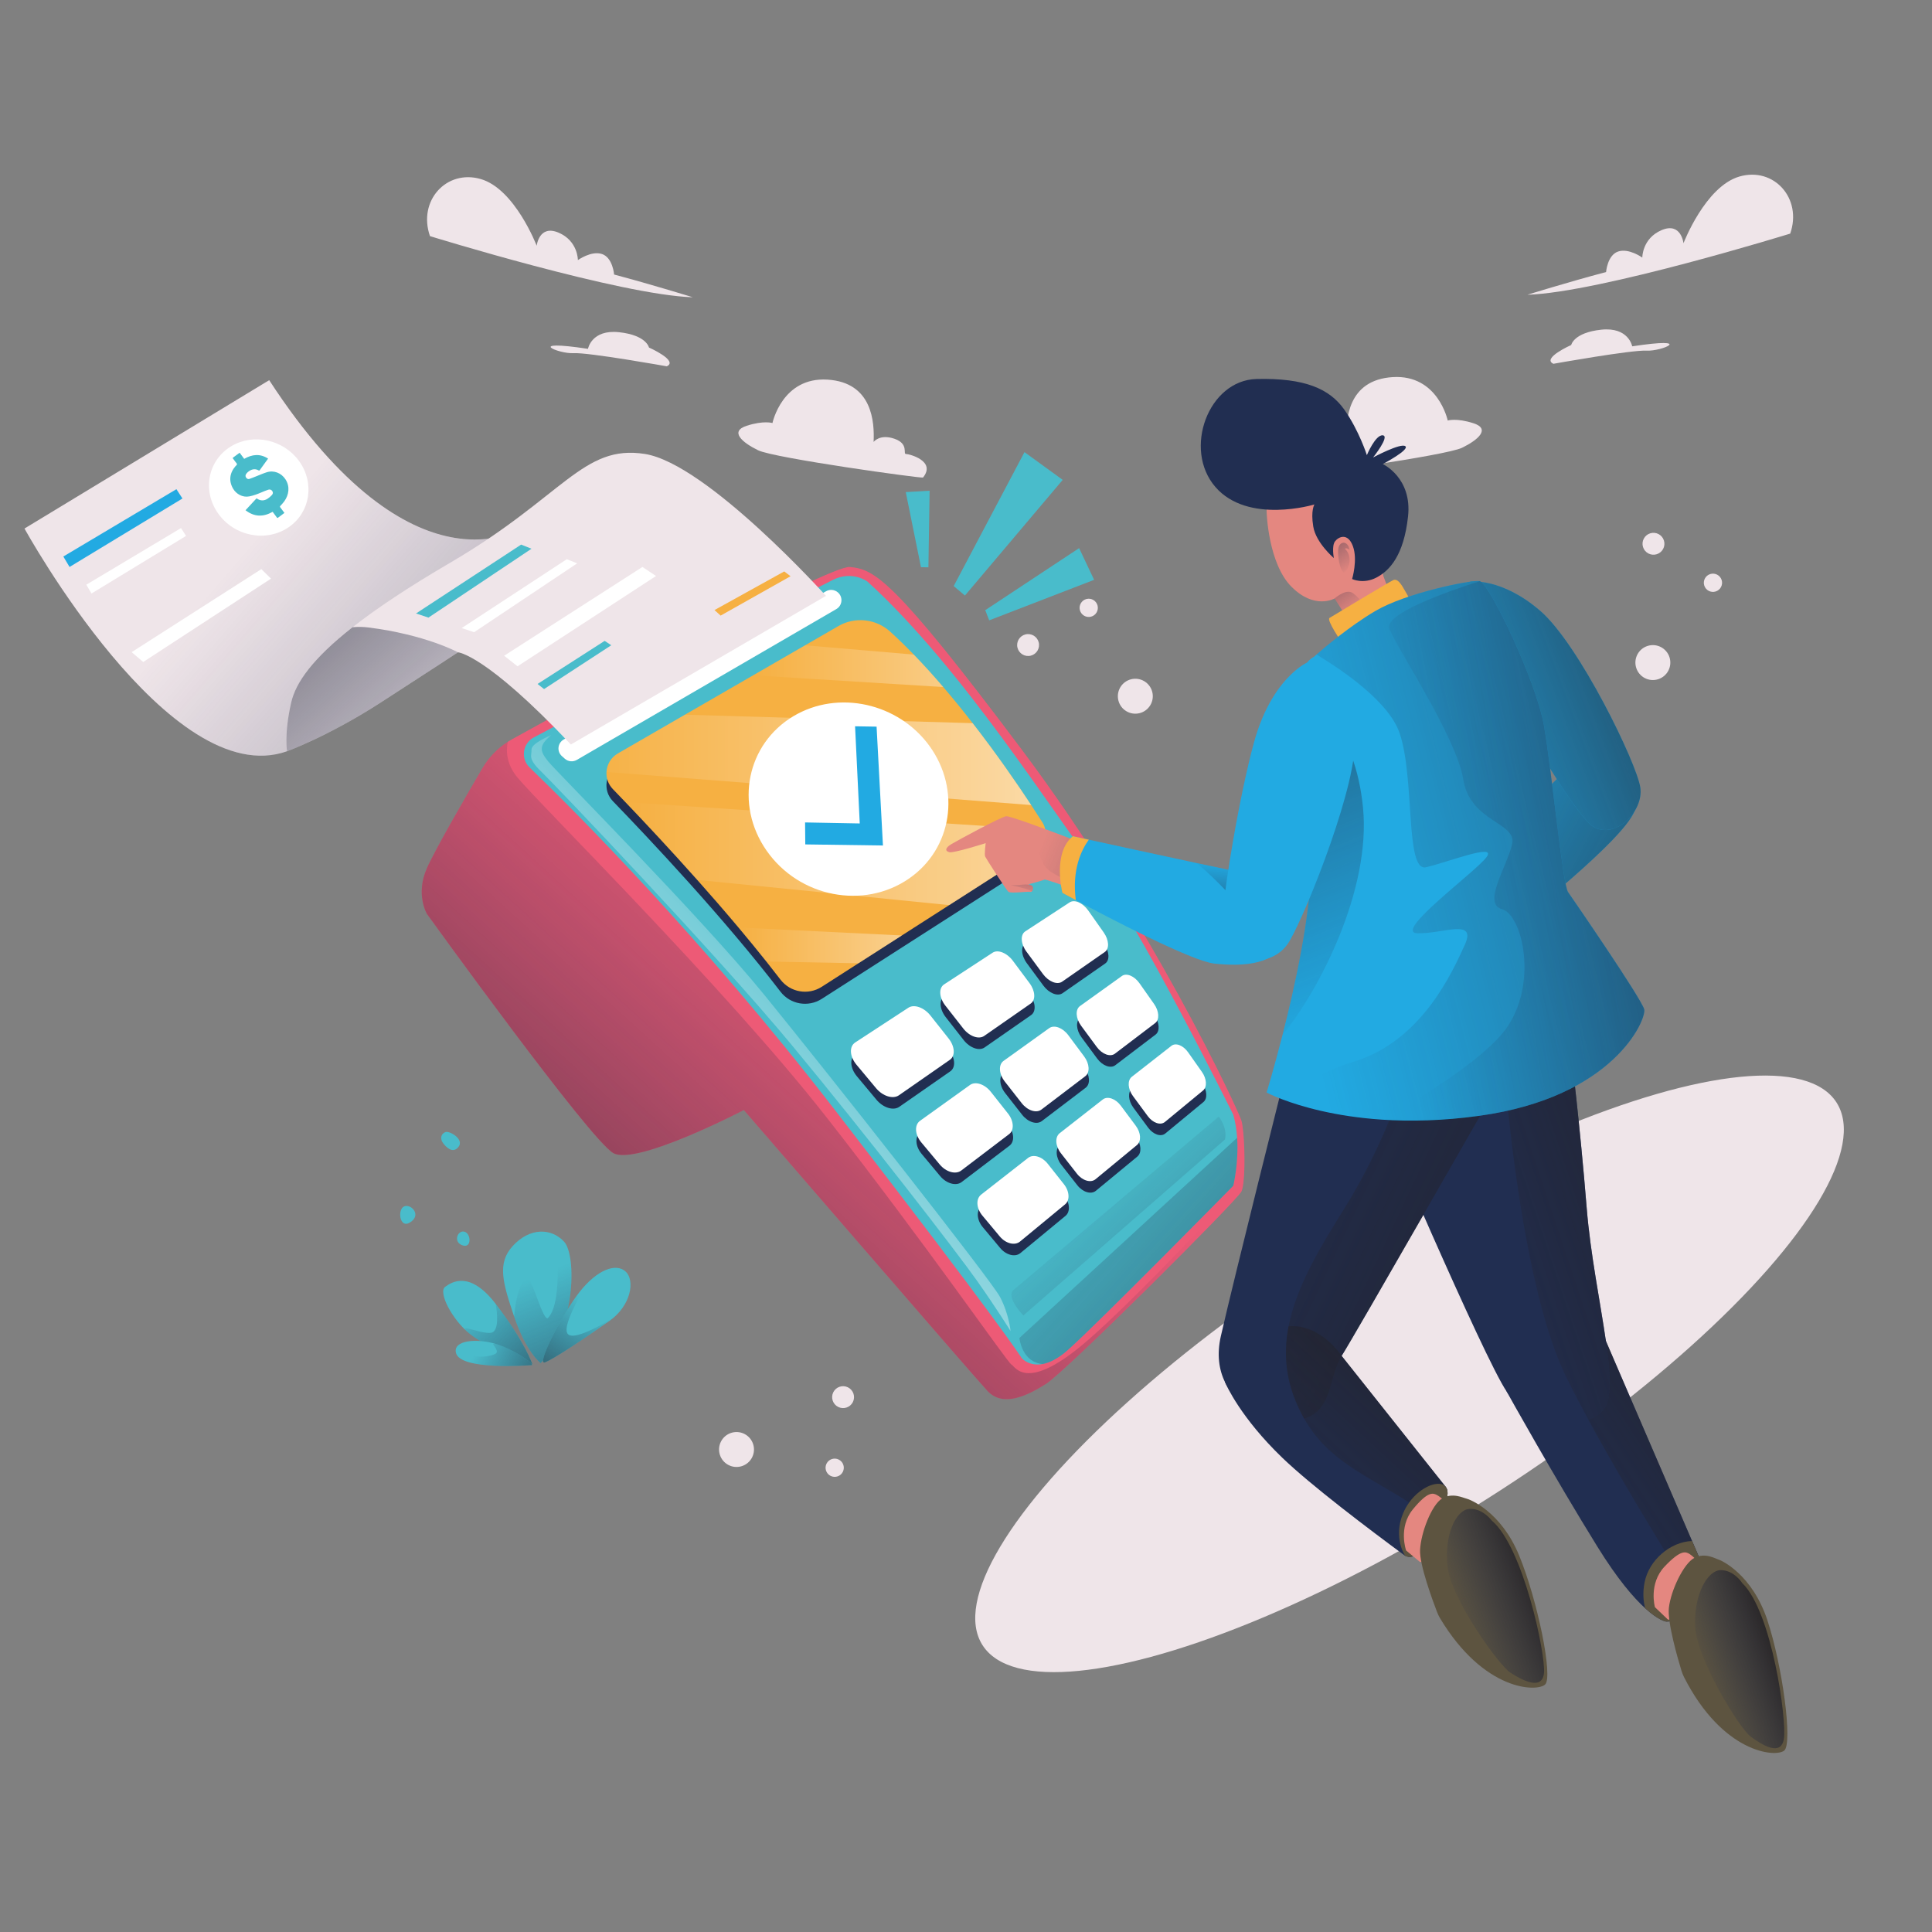 <?xml version="1.0" encoding="iso-8859-1"?>
<!-- Generator: Adobe Illustrator 26.0.1, SVG Export Plug-In . SVG Version: 6.00 Build 0)  -->
<svg version="1.1" xmlns="http://www.w3.org/2000/svg" xmlns:xlink="http://www.w3.org/1999/xlink" x="0px" y="0px"
	 viewBox="0 0 1200 1200" enable-background="new 0 0 1200 1200" xml:space="preserve">
<rect x="0" y="0" width="1200" height="1200" fill="#808080" stroke="none"/>
<g id="Layer_x5F_Shadow">
	
		<ellipse transform="matrix(0.844 -0.536 0.536 0.844 -321.008 602.479)" fill="#EFE5E9" cx="875.712" cy="853.348" rx="314.293" ry="91.377"/>
</g>
<g id="Background_x5F_Simple">
	<g>
		<path fill="#EFE5E9" d="M267.056,146.657c0,0,118.388,36.609,163.249,37.981
			c0,0-24.566-7.648-48.874-14.115c0,0-0.795-10.472-7.476-12.731
			c-6.681-2.259-15.024,3.767-15.024,3.767s0.13-11.912-12.01-17.067
			c-12.139-5.155-13.574,8.155-13.574,8.155s-13.506-35.309-34.772-41.447
			C277.309,105.061,259.423,124.677,267.056,146.657z"/>
		<path fill="#EFE5E9" d="M414.144,227.522c0,0-48.687-8.709-57.978-8.171
			s-30.704-8.695,9.041-2.68c0,0,2.177-12.172,19.29-10.328
			s18.595,9.505,18.595,9.505S421.63,224.097,414.144,227.522z"/>
		<path fill="#EFE5E9" d="M573.307,296.606c-0.54,0.67-92.369-12.048-102.409-16.925
			c-10.04-4.877-17.785-11.761-7.171-15.204
			c10.614-3.442,16.064-1.721,16.064-1.721s6.024-28.686,34.136-26.965
			c28.112,1.721,29.26,26.678,28.686,38.726c0,0,3.729-5.163,12.909-2.008
			c9.18,3.155,5.164,9.466,7.172,9.466S581.626,286.279,573.307,296.606z"/>
		<path fill="#EFE5E9" d="M1111.941,145.093c0,0-118.388,36.609-163.249,37.981
			c0,0,24.566-7.648,48.874-14.115c0,0,0.795-10.472,7.476-12.731
			c6.681-2.259,15.024,3.767,15.024,3.767s-0.13-11.912,12.01-17.067
			c12.139-5.155,13.574,8.155,13.574,8.155s13.506-35.309,34.772-41.447
			C1101.688,103.497,1119.574,123.113,1111.941,145.093z"/>
		<path fill="#EFE5E9" d="M964.853,225.958c0,0,48.687-8.709,57.978-8.171
			s30.704-8.695-9.041-2.68c0,0-2.177-12.172-19.29-10.328
			s-18.595,9.505-18.595,9.505S957.367,222.533,964.853,225.958z"/>
		<path fill="#EFE5E9" d="M805.69,295.042c0.54,0.67,92.369-12.048,102.409-16.925
			c10.04-4.877,17.785-11.761,7.172-15.204s-16.064-1.721-16.064-1.721
			s-6.024-28.686-34.136-26.965s-29.26,26.678-28.686,38.726
			c0,0-3.729-5.163-12.909-2.008c-9.18,3.155-5.164,9.466-7.172,9.466
			S797.371,284.715,805.69,295.042z"/>
		<g>
			
				<ellipse transform="matrix(0.954 -0.3 0.3 0.954 -59.513 336.069)" fill="#EFE5E9" cx="1063.887" cy="361.703" rx="5.667" ry="5.667"/>
			
				<ellipse transform="matrix(0.954 -0.3 0.3 0.954 -76.116 327.156)" fill="#EFE5E9" cx="1026.581" cy="411.277" rx="10.848" ry="10.848"/>
			
				<ellipse transform="matrix(0.954 -0.3 0.3 0.954 -53.95 323.86)" fill="#EFE5E9" cx="1026.941" cy="337.495" rx="6.801" ry="6.8"/>
		</g>
		<g>
			
				<ellipse transform="matrix(0.969 -0.248 0.248 0.969 -72.486 179.321)" fill="#EFE5E9" cx="676.03" cy="377.581" rx="5.667" ry="5.667"/>
			
				<ellipse transform="matrix(0.969 -0.248 0.248 0.969 -85.186 188.203)" fill="#EFE5E9" cx="704.959" cy="432.466" rx="10.849" ry="10.848"/>
			
				<ellipse transform="matrix(0.969 -0.248 0.248 0.969 -79.384 170.709)" fill="#EFE5E9" cx="638.376" cy="400.675" rx="6.801" ry="6.801"/>
		</g>
		<g>
			
				<ellipse transform="matrix(0.448 -0.894 0.894 0.448 -529.342 966.511)" fill="#EFE5E9" cx="518.496" cy="912.184" rx="5.667" ry="5.667"/>
			
				<ellipse transform="matrix(0.448 -0.894 0.894 0.448 -552.849 905.738)" fill="#EFE5E9" cx="457.499" cy="900.844" rx="10.849" ry="10.848"/>
			
				<ellipse transform="matrix(0.448 -0.894 0.894 0.448 -487.255 946.997)" fill="#EFE5E9" cx="523.728" cy="868.323" rx="6.801" ry="6.801"/>
		</g>
	</g>
</g>
<g id="Layer_x5F_Plants">
	<g>
		<g>
			<path fill="#49BCCB" d="M335.776,846.62c0,0-8.963-6.692-16.463-28.953
				c-7.044-20.905-10.655-32.992-0.901-43.696
				c10.787-11.838,24.214-11.19,31.982-2.713
				C358.162,779.736,357.709,824.939,335.776,846.62z"/>
			
				<linearGradient id="SVGID_1_" gradientUnits="userSpaceOnUse" x1="50.62" y1="1177.012" x2="69.195" y2="1317.282" gradientTransform="matrix(-0.869 0.494 0.494 0.869 -203.578 -255.768)">
				<stop  offset="0" style="stop-color:#222E51;stop-opacity:0"/>
				<stop  offset="1" style="stop-color:#231F20"/>
			</linearGradient>
			<path fill="url(#SVGID_1_)" d="M335.776,846.62c0,0-8.963-6.692-16.463-28.953
				c0,0,1.79-22.952,8.51-23.259c2.848-0.13,9.717,27.324,12.62,24.138
				c10.787-11.838,2.183-55.765,9.951-47.288
				C358.162,779.736,357.709,824.939,335.776,846.62z"/>
		</g>
		<g>
			<path fill="#49BCCB" d="M338.478,846.189c-5.764,2.173,10.988-30.563,21.741-44.045
				s22.282-17.828,28.308-12.413c6.026,5.415,3.57,21.179-10.115,30.803
				C364.728,830.157,344.242,844.016,338.478,846.189z"/>
			
				<linearGradient id="SVGID_00000044162735598912496880000004913308273629016470_" gradientUnits="userSpaceOnUse" x1="28.891" y1="1211.048" x2="105.928" y2="1252.302" gradientTransform="matrix(-0.869 0.494 0.494 0.869 -203.578 -255.768)">
				<stop  offset="0" style="stop-color:#222E51;stop-opacity:0"/>
				<stop  offset="1" style="stop-color:#231F20"/>
			</linearGradient>
			<path fill="url(#SVGID_00000044162735598912496880000004913308273629016470_)" d="M338.478,846.189
				c-5.764,2.173,10.988-30.563,21.741-44.045s-13.352,21.223-7.325,26.638
				c6.026,5.415,39.204-17.871,25.519-8.248
				C364.728,830.157,344.242,844.016,338.478,846.189z"/>
		</g>
		<g>
			<path fill="#49BCCB" d="M330.651,847.324c0,0-27.189-9.591-38.57-18.592
				c-11.381-9.001-20.044-26.18-15.628-29.427s15.47-10.12,31.398,10.513
				C326.033,833.372,330.651,847.324,330.651,847.324z"/>
			
				<linearGradient id="SVGID_00000137114159989874124760000016570746572522469814_" gradientUnits="userSpaceOnUse" x1="96.085" y1="1172.281" x2="75.909" y2="1276.682" gradientTransform="matrix(-0.869 0.494 0.494 0.869 -203.578 -255.768)">
				<stop  offset="0" style="stop-color:#222E51;stop-opacity:0"/>
				<stop  offset="1" style="stop-color:#231F20"/>
			</linearGradient>
			<path fill="url(#SVGID_00000137114159989874124760000016570746572522469814_)" d="M330.651,847.324
				c0,0-27.189-9.591-38.57-18.592c-11.381-9.001,9.847,1.769,14.263-1.479
				c4.416-3.248,1.507-17.435,1.507-17.435
				C326.033,833.372,330.651,847.324,330.651,847.324z"/>
		</g>
		<g>
			<path fill="#49BCCB" d="M330.252,847.919c-2.145,0.115-44.138,3.362-47.015-7.528
				c-2.127-8.05,13.128-9.307,25.235-5.508
				C320.579,838.683,332.397,847.805,330.252,847.919z"/>
			
				<linearGradient id="SVGID_00000069366150891859983180000002895681224543554203_" gradientUnits="userSpaceOnUse" x1="106.281" y1="1198.421" x2="65.93" y2="1259.908" gradientTransform="matrix(-0.869 0.494 0.494 0.869 -203.578 -255.768)">
				<stop  offset="0" style="stop-color:#222E51;stop-opacity:0"/>
				<stop  offset="1" style="stop-color:#231F20"/>
			</linearGradient>
			<path fill="url(#SVGID_00000069366150891859983180000002895681224543554203_)" d="M330.252,847.919
				c-2.145,0.115-44.138,3.362-47.015-7.528c-1.041-3.94,11.07,5.863,23.991,0.726
				c4.808-1.911-4.936-8.173,1.245-6.234
				C320.579,838.683,332.397,847.805,330.252,847.919z"/>
		</g>
		<path fill="#49BCCB" d="M251.201,749.248c4.462-1.537,10.967,5.77,3.143,10.219
			C248.043,763.049,246.739,750.784,251.201,749.248z"/>
		<path fill="#49BCCB" d="M275.597,710.53c1.343,1.605,5.543,6.466,9.206,1.799
			c3.663-4.667-5.442-10.076-8.091-9.18S272.855,707.254,275.597,710.53z"/>
		<path fill="#49BCCB" d="M288.331,764.986c4.205,0.944,4.833,10.258-0.773,8.61
			C281.203,771.728,284.126,764.042,288.331,764.986z"/>
	</g>
</g>
<g id="Layer_x5F_Receipt_Machine">
	<path fill="#ED5A76" d="M772.292,734.78c-0.296,2.414-0.703,4.288-1.229,5.332
		c-2.895,5.784-108.775,111.456-121.334,119.417
		c-12.559,7.961-27.036,14.477-36.449,4.347
		c-9.405-10.138-151.266-174.43-151.266-174.43s-66.588,34.738-81.057,26.777
		c-14.477-7.961-115.803-148.578-115.803-148.578s-7.242-12.167,0-28.421
		c5.184-11.648,24.141-44.439,34.456-62.063
		c3.895-6.665,9.316-12.293,15.788-16.425c0.874-0.563,1.762-1.089,2.666-1.592
		c43.824-24.23,196.808-108.212,209.812-106.976
		c15.203,1.451,26.814,6.85,106.776,113.441
		c79.961,106.583,134.242,223.26,136.411,230.421
		C772.84,701.901,773.647,723.857,772.292,734.78z"/>
	<path fill="#49BCCB" d="M765.998,736.49c0,0-83.96,85.404-102.777,102.051
		c-6.183,5.472-11.389,7.887-15.588,8.679c-8.583,1.607-12.981-3.614-12.981-3.614
		s-14.129-22.438-117.195-155.613C435.733,582.403,357.748,504.441,328.949,476.678
		c-5.702-5.495-4.369-14.951,2.629-18.654
		c44.165-23.386,175.889-93.084,185.878-97.927
		c12.011-5.828,21.275,1.074,21.275,1.074
		c59.353,53.873,116.529,145.883,141.862,178.051
		c25.333,32.176,85.404,153.118,85.404,153.118
		c1.355,4.695,2.088,9.597,2.407,14.351
		C769.441,722.383,765.998,736.49,765.998,736.49z"/>
	<path fill="#212E51" d="M380.67,497.627c22.224,22.963,69.04,72.589,104.079,118.299
		c6.085,7.938,17.229,9.895,25.649,4.497l133.503-85.579
		c5.532-3.546,7.161-10.897,3.633-16.441
		c-14.746-23.176-53.461-81.101-94.553-118.527
		c-8.851-8.061-21.881-9.511-32.248-3.523l-136.958,79.111
		C375.776,480.084,374.245,490.989,380.67,497.627z"/>
	<g>
		<g>
			<path fill="#212E51" d="M590.238,665.422l-31.667,22.041
				c-3.667,2.552-10.016,0.608-14.183-4.386l-12.173-14.588
				c-4.269-5.116-4.629-11.327-0.801-13.828l33.038-21.583
				c3.599-2.351,9.735-0.16,13.703,4.854l11.317,14.302
				C593.349,657.132,593.69,663.019,590.238,665.422z"/>
			<path fill="#212E51" d="M640.461,630.466l-28.928,20.135
				c-3.345,2.329-9.151,0.293-12.969-4.585l-11.148-14.242
				c-3.908-4.992-4.252-10.918-0.766-13.195l30.127-19.682
				c3.287-2.147,8.907,0.107,12.551,4.999l10.4,13.959
				C643.291,622.638,643.618,628.268,640.461,630.466z"/>
			<path fill="#212E51" d="M686.483,598.433l-26.53,18.466
				c-3.064,2.133-8.395,0.029-11.908-4.734l-10.252-13.9
				c-3.592-4.87-3.921-10.536-0.734-12.618l27.585-18.021
				c3.013-1.969,8.181,0.331,11.542,5.102l9.594,13.622
				C689.068,591.02,689.382,596.415,686.483,598.433z"/>
		</g>
		<g>
			<path fill="#212E51" d="M627.037,711.58l-29.761,22.632
				c-3.443,2.619-9.415,0.96-13.341-3.744l-11.463-13.737
				c-4.019-4.816-4.369-10.842-0.778-13.418l31.014-22.249
				c3.382-2.426,9.16-0.527,12.903,4.204l10.681,13.499
				C629.952,703.39,630.284,709.11,627.037,711.58z"/>
			<path fill="#212E51" d="M674.333,675.613l-27.257,20.728
				c-3.15,2.395-8.625,0.631-12.232-3.976l-10.527-13.448
				c-3.689-4.713-4.023-10.47-0.745-12.822l28.357-20.343
				c3.096-2.221,8.402-0.243,11.849,4.384l9.841,13.208
				C676.992,667.871,677.311,673.349,674.333,675.613z"/>
			<path fill="#212E51" d="M717.776,642.577l-25.056,19.054
				c-2.892,2.199-7.931,0.353-11.258-4.157l-9.705-13.158
				c-3.399-4.609-3.72-10.12-0.714-12.276l26.027-18.671
				c2.845-2.041,7.736-0.003,10.921,4.521l9.099,12.919
				C720.21,635.238,720.517,640.493,717.776,642.577z"/>
		</g>
		<g>
			<path fill="#212E51" d="M661.806,755.191l-28.016,23.124
				c-3.239,2.673-8.866,1.272-12.57-3.167l-10.814-12.959
				c-3.79-4.542-4.13-10.394-0.757-13.032l29.164-22.806
				c3.183-2.489,8.633-0.853,12.17,3.618l10.098,12.761
				C664.541,747.102,664.865,752.666,661.806,755.191z"/>
			<path fill="#212E51" d="M706.414,718.373l-25.721,21.229
				c-2.97,2.451-8.142,0.933-11.554-3.427l-9.956-12.719
				c-3.488-4.456-3.813-10.054-0.725-12.469l26.732-20.904
				c2.921-2.284,7.938-0.556,11.203,3.827l9.325,12.516
				C708.915,710.719,709.226,716.053,706.414,718.373z"/>
			<path fill="#212E51" d="M747.48,684.478l-23.696,19.558
				c-2.733,2.256-7.504,0.643-10.659-3.634l-9.2-12.473
				c-3.221-4.368-3.534-9.734-0.696-11.953l24.592-19.23
				c2.69-2.104,7.324-0.303,10.349,3.992l8.641,12.269
				C749.775,677.215,750.074,682.338,747.48,684.478z"/>
		</g>
	</g>
	<g>
		<g>
			<path fill="#FFFFFF" d="M590.003,658.256l-31.667,22.041
				c-3.667,2.552-10.016,0.608-14.183-4.386l-12.173-14.588
				c-4.269-5.116-4.629-11.327-0.801-13.828l33.038-21.583
				c3.599-2.351,9.735-0.16,13.703,4.854l11.317,14.302
				C593.113,649.966,593.455,655.853,590.003,658.256z"/>
			<path fill="#FFFFFF" d="M640.225,623.3l-28.928,20.135
				c-3.345,2.328-9.151,0.293-12.969-4.585l-11.148-14.242
				c-3.908-4.992-4.252-10.918-0.766-13.195l30.127-19.682
				c3.287-2.147,8.907,0.107,12.551,4.999l10.4,13.959
				C643.056,615.472,643.383,621.102,640.225,623.3z"/>
			<path fill="#FFFFFF" d="M686.247,591.267l-26.53,18.466
				c-3.064,2.133-8.395,0.029-11.908-4.734l-10.252-13.9
				c-3.592-4.87-3.921-10.536-0.734-12.618l27.585-18.021
				c3.013-1.969,8.181,0.331,11.542,5.102l9.594,13.622
				C688.833,583.854,689.147,589.249,686.247,591.267z"/>
		</g>
		<g>
			<path fill="#FFFFFF" d="M626.802,704.414l-29.761,22.632
				c-3.443,2.619-9.415,0.96-13.341-3.744l-11.463-13.737
				c-4.019-4.817-4.369-10.842-0.778-13.418l31.014-22.249
				c3.382-2.426,9.16-0.527,12.903,4.204l10.682,13.499
				C629.717,696.224,630.049,701.945,626.802,704.414z"/>
			<path fill="#FFFFFF" d="M674.098,668.448l-27.257,20.728
				c-3.15,2.395-8.625,0.631-12.232-3.976l-10.527-13.448
				c-3.689-4.713-4.023-10.47-0.745-12.822l28.357-20.343
				c3.096-2.221,8.402-0.243,11.849,4.384l9.841,13.208
				C676.756,660.705,677.075,666.183,674.098,668.448z"/>
			<path fill="#FFFFFF" d="M717.541,635.411l-25.056,19.054
				c-2.892,2.199-7.931,0.353-11.258-4.157l-9.705-13.158
				c-3.399-4.609-3.72-10.12-0.714-12.276l26.027-18.671
				c2.845-2.041,7.736-0.003,10.921,4.521l9.099,12.919
				C719.975,628.072,720.281,633.327,717.541,635.411z"/>
		</g>
		<g>
			<path fill="#FFFFFF" d="M661.57,748.025l-28.016,23.124
				c-3.239,2.673-8.866,1.272-12.57-3.167l-10.814-12.96
				c-3.79-4.542-4.13-10.394-0.757-13.032l29.164-22.806
				c3.183-2.489,8.633-0.853,12.17,3.618l10.098,12.761
				C664.306,739.937,664.63,745.5,661.57,748.025z"/>
			<path fill="#FFFFFF" d="M706.178,711.208l-25.721,21.229
				c-2.97,2.451-8.142,0.933-11.554-3.427l-9.956-12.719
				c-3.488-4.456-3.813-10.054-0.725-12.469l26.732-20.904
				c2.921-2.284,7.938-0.556,11.203,3.827l9.325,12.516
				C708.679,703.553,708.99,708.887,706.178,711.208z"/>
			<path fill="#FFFFFF" d="M747.245,677.313l-23.696,19.558
				c-2.733,2.256-7.504,0.643-10.659-3.634l-9.2-12.473
				c-3.221-4.368-3.534-9.734-0.696-11.953l24.592-19.23
				c2.69-2.104,7.324-0.303,10.349,3.992l8.641,12.269
				C749.54,670.05,749.838,675.172,747.245,677.313z"/>
		</g>
	</g>
	
		<linearGradient id="SVGID_00000093863473581375226610000000114955910361699240_" gradientUnits="userSpaceOnUse" x1="673.713" y1="730.791" x2="900.595" y2="977.162">
		<stop  offset="0" style="stop-color:#222E51;stop-opacity:0"/>
		<stop  offset="1" style="stop-color:#231F20"/>
	</linearGradient>
	<path fill="url(#SVGID_00000093863473581375226610000000114955910361699240_)" d="M629.601,801.146l127.376-107.6
		c0,0,5.536,6.654,3.9,14.183L635.614,817.069
		C635.614,817.069,624.366,805.568,629.601,801.146z"/>
	
		<linearGradient id="SVGID_00000045589163417568248190000003086518423198059653_" gradientUnits="userSpaceOnUse" x1="629.47" y1="707.971" x2="956.544" y2="1003.715">
		<stop  offset="0" style="stop-color:#222E51;stop-opacity:0"/>
		<stop  offset="1" style="stop-color:#231F20"/>
	</linearGradient>
	<path fill="url(#SVGID_00000045589163417568248190000003086518423198059653_)" d="M765.998,736.49
		c0,0-83.96,85.404-102.777,102.051c-6.183,5.472-11.389,7.887-15.588,8.679
		c-12.967-1.015-14.485-16.158-14.485-16.158l135.256-124.371
		C769.441,722.383,765.998,736.49,765.998,736.49z"/>
	<path fill="#F6B042" d="M643.901,527.352l-54.332,34.827l-29.414,18.854l-26.955,17.276
		l-22.801,14.618c-8.42,5.398-19.565,3.443-25.652-4.495
		c-2.851-3.717-5.776-7.464-8.768-11.211c-5.606-7.05-11.419-14.129-17.306-21.135
		c-8.509-10.13-17.18-20.098-25.622-29.576
		c-16.832-18.906-32.738-35.871-44.624-48.297
		c-2.829-2.962-5.428-5.665-7.761-8.079c-2.903-2.999-4.184-6.879-3.962-10.649
		c0.252-4.569,2.688-8.983,7.072-11.515l41.64-24.052l42.402-24.489l32.242-18.624
		l20.675-11.945c10.36-5.991,23.393-4.539,32.242,3.525
		c4.91,4.465,9.782,9.227,14.581,14.188c6.25,6.457,12.389,13.248,18.313,20.172
		c6.361,7.413,12.478,14.981,18.269,22.43
		c14.847,19.091,27.518,37.478,36.352,50.866c2.733,4.147,5.095,7.812,7.042,10.871
		c0.918,1.444,1.488,3.014,1.725,4.613
		C649.943,520.036,647.988,524.731,643.901,527.352z"/>
	
		<linearGradient id="SVGID_00000037679771536954713690000004837496575208053661_" gradientUnits="userSpaceOnUse" x1="554.615" y1="586.943" x2="210.382" y2="963.73">
		<stop  offset="0" style="stop-color:#222E51;stop-opacity:0"/>
		<stop  offset="1" style="stop-color:#231F20"/>
	</linearGradient>
	<path fill="url(#SVGID_00000037679771536954713690000004837496575208053661_)" d="M772.292,734.78
		c-0.296,2.414-0.703,4.288-1.229,5.332
		c-2.895,5.784-108.775,111.456-121.334,119.417
		c-12.559,7.961-27.036,14.477-36.449,4.347
		c-9.405-10.138-151.266-174.43-151.266-174.43s-66.588,34.738-81.057,26.777
		c-14.477-7.961-115.803-148.578-115.803-148.578s-7.242-12.167,0-28.421
		c5.184-11.648,24.141-44.439,34.456-62.063
		c3.895-6.665,9.316-12.293,15.788-16.425c-1.311,6.324-0.622,14.307,6.206,22.438
		c15.203,18.091,128.821,130.517,191.432,210.375
		c62.611,79.85,112.737,152.836,115.173,153.977
		c2.444,1.148,9.257,18.313,47.927-15.499
		C704.698,807.062,750.365,758.477,772.292,734.78z"/>
	<path fill="#FFFFFF" d="M349.017,469.653l1.779,1.586
		c2.064,1.84,5.076,2.146,7.467,0.756l161.196-93.681
		c3.744-2.176,4.287-7.367,1.073-10.27v-0
		c-2.042-1.845-5.035-2.176-7.43-0.822l-162.975,92.094
		C346.313,461.472,345.748,466.738,349.017,469.653z"/>
	<g>
		
			<linearGradient id="SVGID_00000109715762691752951630000009354621854254611113_" gradientUnits="userSpaceOnUse" x1="360.037" y1="471.98" x2="900.988" y2="471.98">
			<stop  offset="0" style="stop-color:#FFFFFF;stop-opacity:0"/>
			<stop  offset="1" style="stop-color:#FFFFFF"/>
		</linearGradient>
		<path fill="url(#SVGID_00000109715762691752951630000009354621854254611113_)" d="M640.494,500.042
			L376.706,479.485c0.252-4.569,2.688-8.983,7.072-11.515l41.64-24.052
			l178.725,5.258C618.99,468.266,631.66,486.653,640.494,500.042z"/>
		
			<linearGradient id="SVGID_00000067955331783020237590000004662953946886106767_" gradientUnits="userSpaceOnUse" x1="388.428" y1="530.196" x2="927.028" y2="530.196">
			<stop  offset="0" style="stop-color:#FFFFFF;stop-opacity:0"/>
			<stop  offset="1" style="stop-color:#FFFFFF"/>
		</linearGradient>
		<path fill="url(#SVGID_00000067955331783020237590000004662953946886106767_)" d="M643.901,527.352l-54.332,34.827
			l-156.517-15.669c-16.832-18.906-32.738-35.871-44.624-48.297l260.834,17.313
			C649.943,520.036,647.988,524.731,643.901,527.352z"/>
		
			<linearGradient id="SVGID_00000091005432479191630110000015517209743418996870_" gradientUnits="userSpaceOnUse" x1="458.674" y1="587.198" x2="714.412" y2="587.198">
			<stop  offset="0" style="stop-color:#FFFFFF;stop-opacity:0"/>
			<stop  offset="1" style="stop-color:#FFFFFF"/>
		</linearGradient>
		<path fill="url(#SVGID_00000091005432479191630110000015517209743418996870_)" d="M560.155,581.033
			l-26.955,17.276l-57.22-1.089c-5.606-7.05-11.419-14.129-17.306-21.135
			L560.155,581.033z"/>
		
			<linearGradient id="SVGID_00000078733803779260192340000015955078361710856358_" gradientUnits="userSpaceOnUse" x1="467.819" y1="413.775" x2="802.928" y2="413.775">
			<stop  offset="0" style="stop-color:#FFFFFF;stop-opacity:0"/>
			<stop  offset="1" style="stop-color:#FFFFFF"/>
		</linearGradient>
		<path fill="url(#SVGID_00000078733803779260192340000015955078361710856358_)" d="M585.873,426.745
			l-118.054-7.316l32.242-18.624l67.499,5.769
			C573.81,413.031,579.949,419.821,585.873,426.745z"/>
	</g>
	<g>
		<path fill="#FFFFFF" d="M577.424,463.475c19.469,26.998,14.128,63.67-12.914,82.281
			c-28.014,19.28-68.062,11.674-88.36-17.389
			c-20.119-28.807-12.158-66.362,16.683-83.554
			C520.69,428.209,558.117,436.701,577.424,463.475z"/>
		<polygon fill="#22AAE2" points="548.413,525.149 500.175,524.478 500.048,510.829 
			534.007,511.462 531.102,451.11 544.463,451.331 		"/>
	</g>
	
		<linearGradient id="SVGID_00000139994310815618661050000009740367516977937845_" gradientUnits="userSpaceOnUse" x1="547.106" y1="578.487" x2="334.695" y2="787.201">
		<stop  offset="0" style="stop-color:#FFFFFF;stop-opacity:0"/>
		<stop  offset="1" style="stop-color:#FFFFFF"/>
	</linearGradient>
	<path fill="url(#SVGID_00000139994310815618661050000009740367516977937845_)" d="M342.353,456.633
		c0,0-12.384,4.915-12.224,8.972c0.161,4.056-2.414,5.504,6.111,13.706
		c8.525,8.203,108.405,112.965,155.208,169.39
		c46.804,56.425,103.415,129.767,115.64,147.137
		c12.225,17.37,20.587,30.881,20.587,30.881s-0.968-10.615-6.595-21.23
		c-5.627-10.615-106.472-138.602-146.52-187.757
		c-40.048-49.156-129.313-138.774-134.138-144.869
		C335.598,466.766,334.15,463.388,342.353,456.633z"/>
	<polygon fill="#49BCCB" points="592.355,364.02 636.326,280.824 660.07,298.058 599.331,369.912 
			"/>
	<polygon fill="#49BCCB" points="611.955,378.983 670.256,340.453 679.582,360.144 
		614.4,385.308 	"/>
	<polygon fill="#49BCCB" points="572.034,352.3 562.58,305.651 577.395,304.787 
		576.652,352.37 	"/>
</g>
<g id="Layer_x5F_Receipt">
	<g>
		<path fill="#EFE5E9" d="M325.386,327.32c0,0-67.955,47.286-158.185-91.195L15.211,328.285
			c0,0,90.226,164.219,163.087,138.322c0,0,94.309-87.332,113.669-100.271
			S325.386,327.32,325.386,327.32z"/>
		
			<linearGradient id="SVGID_00000081628631396050346620000013138652078138009993_" gradientUnits="userSpaceOnUse" x1="157.525" y1="335.568" x2="637.911" y2="750.543">
			<stop  offset="0" style="stop-color:#222E51;stop-opacity:0"/>
			<stop  offset="1" style="stop-color:#231F20"/>
		</linearGradient>
		<path fill="url(#SVGID_00000081628631396050346620000013138652078138009993_)" d="M325.386,327.32
			c0,0-67.955,47.286-158.185-91.195L15.211,328.285c0,0,90.226,164.219,163.087,138.322
			c0,0,94.309-87.332,113.669-100.271S325.386,327.32,325.386,327.32z"/>
		<path fill="#EFE5E9" d="M513.036,370.103l-158.457,92.321
			c-53.288-56.398-70.127-57.257-70.127-57.257s-15.121,9.967-47.927,31.146
			c-32.813,21.172-58.227,30.295-58.227,30.295s-1.925-10.619,2.577-30.295
			c2.829-12.367,13.27-27.199,38.115-46.727
			c14.699-11.56,34.442-24.763,60.634-40.07
			c70.453-41.173,82.353-73.667,120.949-67.55
			C439.176,288.075,513.036,370.103,513.036,370.103z"/>
		
			<linearGradient id="SVGID_00000103227135940568319340000001897589943936261038_" gradientUnits="userSpaceOnUse" x1="302.667" y1="517.302" x2="83.123" y2="266.586">
			<stop  offset="0" style="stop-color:#222E51;stop-opacity:0"/>
			<stop  offset="1" style="stop-color:#231F20"/>
		</linearGradient>
		<path fill="url(#SVGID_00000103227135940568319340000001897589943936261038_)" d="M284.451,405.166
			c0,0-15.121,9.967-47.927,31.146c-32.813,21.172-58.227,30.295-58.227,30.295
			s-1.925-10.619,2.577-30.295c2.829-12.367,13.27-27.199,38.115-46.727
			c3.258-0.296,6.539-0.274,9.812,0.141
			C264.509,394.229,284.451,405.166,284.451,405.166z"/>
		<polygon fill="#49BCCB" points="258.396,381.04 323.696,338.257 330.129,340.83 
			266.116,383.613 		"/>
		<polygon fill="#FFFFFF" points="286.761,390.108 352.061,347.325 358.494,349.899 
			294.481,392.681 		"/>
		<polygon fill="#FFFFFF" points="313.131,407.293 399.014,352.154 407.475,357.76 
			321.444,413.85 		"/>
		<polygon fill="#49BCCB" points="333.884,424.815 375.561,398.057 379.667,400.777 
			337.918,427.997 		"/>
		<polygon fill="#F6B042" points="443.78,378.922 487.105,354.922 491.026,357.903 
			447.6,382.359 		"/>
		<polygon fill="#22AAE2" points="39.336,345.656 109.576,303.838 113.321,309.628 43.196,352.154 
					"/>
		<polygon fill="#FFFFFF" points="53.595,363.174 112.436,327.996 115.573,332.867 56.829,368.641 
					"/>
		<polygon fill="#FFFFFF" points="81.769,405.064 162.322,353.484 168.327,359.402 88.953,411.173 
					"/>
		<g>
			<path fill="#FFFFFF" d="M185.803,286.429c9.697,13.446,7.037,31.711-6.432,40.981
				c-13.953,9.603-33.899,5.814-44.008-8.661
				c-10.02-14.347-6.055-33.052,8.309-41.614
				C157.547,268.865,176.187,273.094,185.803,286.429z"/>
		</g>
		<path fill="#49BCCB" d="M148.836,281.191c-1.422,1.059-2.756,2.057-4.097,3.046
			c-0.318,0.234-0.142,0.423,0.013,0.631c0.532,0.711,1.069,1.419,1.591,2.137
			c0.321,0.441,0.854,0.898,0.855,1.349c0.001,0.4-0.598,0.804-0.939,1.2
			c-3.746,4.359-4.259,9.349-1.396,14.106c1.856,3.085,5.732,5.473,9.931,4.668
			c2.676-0.514,5.188-1.482,7.68-2.54c1.395-0.593,2.797-1.189,4.241-1.642
			c1.038-0.326,1.922,0.105,2.432,0.91c0.494,0.779,0.496,1.593-0.286,2.438
			c-0.794,0.857-1.698,1.66-2.683,2.283c-2.06,1.304-4.208,1.399-6.329,0.051
			c-0.156-0.099-0.312-0.198-0.497-0.316c-2.286,2.469-4.545,4.909-6.855,7.404
			c5.438,4.212,11.04,4.295,16.849,0.98c0.906,1.217,1.773,2.36,2.613,3.523
			c0.243,0.337,0.435,0.372,0.76,0.111c0.576-0.463,1.182-0.889,1.776-1.331
			c0.707-0.527,1.415-1.053,2.17-1.616c-0.893-1.199-1.719-2.346-2.59-3.458
			c-0.309-0.394-0.224-0.615,0.086-0.951c0.828-0.899,1.684-1.788,2.395-2.777
			c2.906-4.043,3.689-9.193,0.74-13.698c-2.586-3.95-7.209-5.787-11.694-4.347
			c-2.266,0.728-4.45,1.709-6.672,2.574c-1.335,0.52-2.656,1.086-4.014,1.537
			c-0.793,0.263-1.497-0.065-1.998-0.747c-0.5-0.681-0.563-1.423-0.136-2.14
			c0.266-0.447,0.609-0.871,0.996-1.218c1.997-1.793,4.419-2.603,6.898-1.169
			c0.333,0.193,0.482,0.071,0.663-0.187c0.448-0.64,0.914-1.267,1.372-1.899
			c1.261-1.742,2.522-3.484,3.807-5.258c-4.997-3.233-9.913-2.68-14.848,0.154
			C150.734,283.739,149.816,282.506,148.836,281.191z"/>
	</g>
</g>
<g id="Layer_x5F_Character_1">
	<g id="LEFT_LEG">
		<path fill="#212E51" d="M1054.379,996.088c-0.259,0.318-0.526,0.637-0.807,0.955
			c-9.649,11.1-18.817,10.138-18.817,10.138s-4.436-0.57-12.922-8.272
			c-7.094-6.435-17.017-17.847-29.539-38.055
			c-27.073-43.691-55.547-94.868-56.428-96.46
			c-0.015-0.022-0.022-0.037-0.022-0.037
			c-2.17-26.318,10.167-41.514,22.727-48.378
			c7.013-3.836,14.099-5.08,18.765-4.214
			c12.826,2.37,19.898,20.594,20.113,21.164c0.007,0.007,0.007,0.015,0.007,0.015
			l53.51,124.2l8.879,20.601C1059.844,977.745,1063.028,985.483,1054.379,996.088z"/>
		
			<linearGradient id="SVGID_00000157293320493480742300000010368232593132371634_" gradientUnits="userSpaceOnUse" x1="879.562" y1="988.963" x2="1113.064" y2="836.383">
			<stop  offset="0" style="stop-color:#222E51;stop-opacity:0"/>
			<stop  offset="1" style="stop-color:#231F20"/>
		</linearGradient>
		<path fill="url(#SVGID_00000157293320493480742300000010368232593132371634_)" d="M1054.379,996.088
			c-11.041-17.513-43.817-70.053-67.787-114.27
			c-5.324-9.805-10.204-19.202-14.322-27.718
			c-5.184-10.715-9.73-23.867-13.7-38.122c7.013-3.836,14.099-5.08,18.765-4.214
			c12.826,2.37,19.898,20.594,20.113,21.164c0.007,0.007,0.007,0.015,0.007,0.015
			l53.51,124.2l8.879,20.601C1059.844,977.745,1063.028,985.483,1054.379,996.088z"/>
		<path fill="#5D5440" d="M1053.572,997.043c-9.649,11.1-18.817,10.138-18.817,10.138
			s-4.436-0.57-12.922-8.272c-1.155-4.414-1.592-9.805-0.348-16.099
			c2.747-13.863,16.04-25.178,29.48-25.666l8.879,20.601
			C1059.844,977.745,1063.221,985.95,1053.572,997.043z"/>
		<path fill="#212E51" d="M995.671,875.938c-2.325,2.607-5.45,4.569-9.079,5.88
			c-15.129,5.487-39.04-0.326-50.726-17.424c-0.015-0.022-0.022-0.037-0.022-0.037
			c-14.477-21.231-82.028-179.495-82.028-179.495
			c25.385-16.714,71.12-24.645,98.823-28.081
			c13.892-1.725,23.252-2.318,23.252-2.318s5.309,42.461,9.649,96.016
			c2.318,28.636,8.501,58.657,11.908,82.45
			C1000.417,853.641,1001.284,869.651,995.671,875.938z"/>
		<path fill="#E48780" d="M1035.834,1005.805l-7.933-7.571c0,0-4.056-14.554,6.004-25.214
			c10.06-10.66,13.104-9.237,15.427-7.864c2.322,1.372,8.861,8.12,8.861,8.12
			s0.196,21.297-9.456,27.874C1039.085,1007.726,1035.834,1005.805,1035.834,1005.805z"/>
		<path fill="#5D5440" d="M1045.986,1041.696c-0.646-1.27-1.168-2.599-1.584-3.961
			c-2.157-7.06-8.883-30.063-7.829-39.141c1.252-10.788,9.144-27.483,15.824-30.965
			c6.68-3.482,13.171,0.524,15.068,1.059c1.897,0.535,20.872,9.292,30.252,37.559
			c9.38,28.267,15.899,76.612,10.507,81.07
			C1102.901,1091.718,1070.032,1088.998,1045.986,1041.696z"/>
		
			<linearGradient id="SVGID_00000057113059723364860690000011317509456322069943_" gradientUnits="userSpaceOnUse" x1="1056.443" y1="1040.816" x2="1108.709" y2="1022.383">
			<stop  offset="0" style="stop-color:#222E51;stop-opacity:0"/>
			<stop  offset="1" style="stop-color:#231F20"/>
		</linearGradient>
		<path fill="url(#SVGID_00000057113059723364860690000011317509456322069943_)" d="M1082.158,983.302
			c0,0-5.003-7.968-13.219-8.062c-8.216-0.094-16.887,14.775-16.061,34.907
			c0.826,20.132,27.535,63.365,34.434,68.445s18.842,12.705,20.697,1.454
			C1109.864,1068.796,1100.734,1001.172,1082.158,983.302z"/>
		
			<linearGradient id="SVGID_00000005252977400469015760000007256987109380304278_" gradientUnits="userSpaceOnUse" x1="817.139" y1="819.988" x2="1098.699" y2="726.387">
			<stop  offset="0" style="stop-color:#222E51;stop-opacity:0"/>
			<stop  offset="1" style="stop-color:#231F20"/>
		</linearGradient>
		<path fill="url(#SVGID_00000005252977400469015760000007256987109380304278_)" d="M995.671,875.938
			c-2.325,2.607-5.45,4.569-9.079,5.88
			c-5.324-9.805-10.204-19.202-14.322-27.718
			c-5.184-10.715-9.73-23.867-13.7-38.122
			C942.035,756.566,935.592,678.086,935.592,678.086l17.047-21.305
			c13.892-1.725,23.252-2.318,23.252-2.318s5.309,42.461,9.649,96.016
			c2.318,28.636,8.501,58.657,11.908,82.45
			C1000.417,853.641,1001.284,869.651,995.671,875.938z"/>
	</g>
	<g id="RIGHT_LEG">
		<path fill="#212E51" d="M925.551,682.129c0,0-83.561,146.275-92.239,160.034
			c-8.094,12.811-5.509,33.797-23.267,38.929c-1.296,0.385-2.71,0.674-4.236,0.874
			c-15.507,1.999-36.286-6.02-44.868-23.356
			c-0.015-0.03-0.03-0.059-0.037-0.081c-3.806-7.731-5.191-17.313-2.599-28.673
			c8.42-36.915,40.247-163.574,40.247-163.574s38.544-6.442,76.014-1.866
			C893.553,666.726,912.266,671.88,925.551,682.129z"/>
		<path fill="#212E51" d="M892.079,945.599c-1.385,2.496-2.792,4.902-4.006,7.057
			c-5.309,9.405-8.701,16.758-15.329,13.685
			c-22.504-16.573-58.546-43.802-76.355-60.975
			c-25.763-24.83-34.671-44.927-35.449-46.757
			c-0.015-0.03-0.03-0.059-0.037-0.081c-0.015-0.037-0.022-0.052-0.022-0.052
			c-0.296-24.222,19.594-32.724,39.374-34.656c0.037,0,0.074-0.007,0.111-0.007
			c19.728-1.844,32.946,18.35,32.946,18.35l64.596,81.28
			c0.007,0.015,0.022,0.022,0.03,0.037c0.007,0.007,0.007,0.007,0.015,0.015
			C901.299,927.745,896.766,937.187,892.079,945.599z"/>
		
			<linearGradient id="SVGID_00000171681564887784046150000012812877540610561166_" gradientUnits="userSpaceOnUse" x1="619.678" y1="663.567" x2="1018.814" y2="852.139">
			<stop  offset="0" style="stop-color:#222E51;stop-opacity:0"/>
			<stop  offset="1" style="stop-color:#231F20"/>
		</linearGradient>
		<path fill="url(#SVGID_00000171681564887784046150000012812877540610561166_)" d="M925.551,682.129
			c0,0-83.561,146.275-92.239,160.034c-8.094,12.811-5.509,33.797-23.267,38.929
			c-11.212-19.839-13.315-38.566-9.679-57.279
			c4.621-23.726,18.476-47.43,34.708-73.334
			c21.297-33.997,34.153-69.55,39.492-86.063
			C893.553,666.726,912.266,671.88,925.551,682.129z"/>
		
			<linearGradient id="SVGID_00000003798161482353282020000013484570701601041308_" gradientUnits="userSpaceOnUse" x1="729.451" y1="1010.813" x2="919.198" y2="805.896">
			<stop  offset="0" style="stop-color:#222E51;stop-opacity:0"/>
			<stop  offset="1" style="stop-color:#231F20"/>
		</linearGradient>
		<path fill="url(#SVGID_00000003798161482353282020000013484570701601041308_)" d="M892.079,945.599
			c-5.583-4.68-11.226-8.708-16.832-12.352
			c-25.429-16.565-50.067-25.363-65.203-52.148v-0.007
			c-11.212-19.839-13.315-38.566-9.679-57.279
			c19.728-1.844,32.946,18.35,32.946,18.35l64.596,81.28
			c0.007,0.015,0.022,0.022,0.03,0.037c0.007,0.007,0.007,0.007,0.015,0.015
			C901.299,927.745,896.766,937.187,892.079,945.599z"/>
		<path fill="#5D5440" d="M892.079,945.599c-1.385,2.496-2.792,4.902-4.006,7.057
			c-5.309,9.405-8.701,16.758-15.329,13.685c0,0-7.59-11.034-1.318-26.229
			c1.037-2.525,2.347-4.813,3.821-6.865c7.376-10.264,18.98-14.329,22.66-9.805
			c0.007,0.015,0.022,0.022,0.03,0.037c0.007,0.007,0.007,0.007,0.015,0.015
			C901.299,927.745,896.766,937.187,892.079,945.599z"/>
		<path fill="#E48780" d="M881.8,970.025l-8.444-6.996c0,0-5.066-14.234,4.222-25.573
			s12.425-10.133,14.837-8.926c2.413,1.206,9.409,7.479,9.409,7.479
			s1.689,21.23-7.479,28.468S881.8,970.025,881.8,970.025z"/>
		<path fill="#5D5440" d="M894.443,1005.116c-0.733-1.222-1.347-2.51-1.858-3.84
			c-2.647-6.891-10.969-29.366-10.554-38.496
			c0.493-10.849,7.195-28.056,13.615-31.998c6.42-3.942,13.175-0.401,15.105,0
			c1.93,0.401,21.472,7.806,32.811,35.346
			c11.339,27.54,21.23,75.309,16.164,80.134
			C954.724,1051.024,921.746,1050.615,894.443,1005.116z"/>
		
			<linearGradient id="SVGID_00000047776892976715978530000007863237610086526092_" gradientUnits="userSpaceOnUse" x1="902.957" y1="1002.545" x2="959.464" y2="981.359">
			<stop  offset="0" style="stop-color:#222E51;stop-opacity:0"/>
			<stop  offset="1" style="stop-color:#231F20"/>
		</linearGradient>
		<path fill="url(#SVGID_00000047776892976715978530000007863237610086526092_)" d="M926.432,944.329
			c0,0-5.549-7.598-13.752-7.116c-8.203,0.483-15.809,15.923-13.574,35.947
			c2.235,20.024,31.91,61.279,39.147,65.863c7.238,4.584,19.686,11.353,20.748,0
			C960.064,1027.671,946.215,960.854,926.432,944.329z"/>
	</g>
	<g id="LEFT_HAND">
		<path fill="#22AAE2" d="M941.813,574.555c2.392-2.763,65.421-51.672,73.311-70.483
			s-3.368-37.146-20.095-38.432c-16.727-1.287-35.706,32.914-73.02,56.988
			C884.695,546.702,921.729,577.639,941.813,574.555"/>
		
			<linearGradient id="SVGID_00000000211825635467785710000013665278016721221546_" gradientUnits="userSpaceOnUse" x1="844.773" y1="457.149" x2="1144.996" y2="613.881">
			<stop  offset="0" style="stop-color:#222E51;stop-opacity:0"/>
			<stop  offset="1" style="stop-color:#231F20"/>
		</linearGradient>
		<path fill="url(#SVGID_00000000211825635467785710000013665278016721221546_)" d="M941.813,574.555
			c2.392-2.763,65.421-51.672,73.311-70.483s-3.368-37.146-20.095-38.432
			c-16.727-1.287-35.706,32.914-73.02,56.988
			C884.695,546.702,921.729,577.639,941.813,574.555"/>
		<path fill="#22AAE2" d="M913.306,361.283c0,0,19.318-2.674,43.444,18.192
			c24.126,20.866,59.831,94.529,62.083,109.648
			c2.252,15.119-16.084,32.811-29.594,24.126
			c-13.51-8.685-66.265-103.579-72.377-112.908
			C910.751,391.012,895.597,365.008,913.306,361.283"/>
		
			<linearGradient id="SVGID_00000180337757811094434230000009187744640374822553_" gradientUnits="userSpaceOnUse" x1="840.284" y1="482.022" x2="1117.951" y2="377.694">
			<stop  offset="0" style="stop-color:#222E51;stop-opacity:0"/>
			<stop  offset="1" style="stop-color:#231F20"/>
		</linearGradient>
		<path fill="url(#SVGID_00000180337757811094434230000009187744640374822553_)" d="M913.306,361.283
			c0,0,19.318-2.674,43.444,18.192c24.126,20.866,59.831,94.529,62.083,109.648
			c2.252,15.119-16.084,32.811-29.594,24.126
			c-13.51-8.685-66.265-103.579-72.377-112.908
			C910.751,391.012,895.597,365.008,913.306,361.283"/>
	</g>
	<g id="HEAD">
		<path fill="#E48780" d="M862.984,367.851c0,0-0.481,3.377-7.724,7.961
			c-1.77,1.118-3.836,2.073-5.954,2.888c-6.554,2.525-13.589,3.629-13.589,3.629
			l-6.754-10.619c0,0,0,0-0.007,0.007c-0.378,0.215-12.522,7.005-26.77-7.242
			c-14.477-14.477-15.44-46.083-15.44-46.083
			c-0.496-6.294,3.858-10.13,5.547-12.544c1.688-2.414,13.026-14.714,37.633-7.479
			c24.608,7.242,29.191,59.108,29.191,59.108L862.984,367.851z"/>
		<path fill="#212E51" d="M816.42,313.327c0,0-41.255,12.545-61.52-10.856
			s-4.343-66.345,25.573-67.069c29.916-0.724,45.356,6.031,54.524,19.059
			c9.168,13.028,13.993,28.227,13.993,28.227s5.308-12.787,9.891-12.304
			s-6.031,13.752-6.031,13.752s17.129-9.168,20.024-6.996
			s-13.993,11.098-13.993,11.098s18.335,8.444,15.682,32.569
			c-2.654,24.126-11.339,33.534-19.542,37.877
			c-8.203,4.343-15.199,0.965-15.199,0.965s3.619-11.903,0.483-20.427
			c-3.136-8.524-8.926-5.87-11.098-2.975c-2.171,2.895-0.724,10.374-0.724,10.374
			s-11.098-9.409-12.787-19.542C814.007,316.946,816.42,313.327,816.42,313.327z"/>
		
			<linearGradient id="SVGID_00000117674030644145828900000008423294303903175853_" gradientUnits="userSpaceOnUse" x1="841.91" y1="379.613" x2="808.803" y2="330.087">
			<stop  offset="0" style="stop-color:#222E51;stop-opacity:0"/>
			<stop  offset="1" style="stop-color:#231F20"/>
		</linearGradient>
		<path fill="url(#SVGID_00000117674030644145828900000008423294303903175853_)" d="M849.307,378.7
			c-6.554,2.525-13.589,3.629-13.589,3.629l-6.754-10.619
			c0,0,6.035-5.428,10.256-3.858C842.516,369.073,847.344,375.797,849.307,378.7z"/>
		<path fill="#F6B042" d="M825.829,383.774c0,0,37.998-22.919,39.687-23.522
			s3.498,0.483,5.911,4.584c2.413,4.101,4.704,7.841,4.222,8.565
			c-0.483,0.724-42.34,25.452-42.34,25.452S823.703,385.055,825.829,383.774z"/>
		
			<linearGradient id="SVGID_00000059286413489002300830000017527216602954427780_" gradientUnits="userSpaceOnUse" x1="840.167" y1="353.684" x2="809.486" y2="307.788">
			<stop  offset="0" style="stop-color:#222E51;stop-opacity:0"/>
			<stop  offset="1" style="stop-color:#231F20"/>
		</linearGradient>
		<path fill="url(#SVGID_00000059286413489002300830000017527216602954427780_)" d="M831.981,350.119
			c0,0-1.93-8.565,0-11.46c1.93-2.895,5.549-1.689,6.273,2.895
			c0,0-1.568-1.568-3.016-0.724c0,0,2.774,1.93,3.016,6.514
			c0.241,4.584-2.667,8.444-3.565,8.203
			C833.79,355.306,832.387,352.302,831.981,350.119z"/>
	</g>
	<g id="BODY">
		<path fill="#22AAE2" d="M918.716,693.066c-22.764,3.147-42.913,3.51-60.175,2.377
			c-29.621-1.955-50.778-8.323-62.152-12.648c-6.376-2.422-9.679-4.206-9.679-4.206
			s4.502-14.707,9.864-35.686c7.672-29.999,17.106-72.816,17.676-103.762
			c0.689-37.678-10.019-82.553-7.975-109.397
			c0.807-10.626,3.606-18.432,9.901-21.845c0,0,0.541-0.489,1.533-1.363
			c4.888-4.273,20.69-17.713,36.589-27.059
			c19.12-11.249,58.864-19.254,64.655-18.58
			c0.067,0.007,0.141,0.022,0.222,0.052c6.28,2.11,35.064,62.248,39.825,89.892
			c4.828,27.984,11.582,98.43,14.958,103.258
			c3.377,4.828,45.838,66.588,47.29,72.86
			C1022.692,633.232,1002.424,681.484,918.716,693.066z"/>
		
			<linearGradient id="SVGID_00000154387333898223738600000007881478202760412062_" gradientUnits="userSpaceOnUse" x1="850.427" y1="637.143" x2="702.646" y2="268.141">
			<stop  offset="0" style="stop-color:#222E51;stop-opacity:0"/>
			<stop  offset="1" style="stop-color:#231F20"/>
		</linearGradient>
		<path fill="url(#SVGID_00000154387333898223738600000007881478202760412062_)" d="M814.25,539.141
			c0.689-37.678-10.019-82.553-7.975-109.397
			c10.775,5.31,35.427,22.675,40.299,71.764c5.05,50.903-26.814,113.07-50,141.395
			C804.246,612.905,813.68,570.088,814.25,539.141z"/>
		
			<linearGradient id="SVGID_00000055700794960635433350000017888577218262676905_" gradientUnits="userSpaceOnUse" x1="792.883" y1="558.219" x2="1311.255" y2="428.215">
			<stop  offset="0" style="stop-color:#222E51;stop-opacity:0"/>
			<stop  offset="1" style="stop-color:#231F20"/>
		</linearGradient>
		<path fill="url(#SVGID_00000055700794960635433350000017888577218262676905_)" d="M918.716,693.066
			c-22.764,3.147-42.913,3.51-60.175,2.377
			c-29.621-1.955-50.778-8.323-62.152-12.648
			c10.175-8.072,25.059-17.35,44.883-23.504
			c41.973-13.033,60.797-55.495,68.513-72.379c7.724-16.891-13.988-6.754-29.436-7.242
			c-15.44-0.481,36.189-38.115,42.95-47.282c6.754-9.168-24.615,3.377-37.641,6.272
			c-13.026,2.895-6.753-55.487-16.402-83.472
			c-6.576-19.083-34.464-38.329-51.548-48.652
			c4.888-4.273,20.69-17.713,36.589-27.059
			c19.12-11.249,58.864-19.254,64.655-18.58
			c0.067,0.007,0.141,0.022,0.222,0.052c6.28,2.11,35.064,62.248,39.825,89.892
			c4.828,27.984,11.582,98.43,14.958,103.258
			c3.377,4.828,45.838,66.588,47.29,72.86
			C1022.692,633.232,1002.424,681.484,918.716,693.066z"/>
		
			<linearGradient id="SVGID_00000144325599131334947330000007269986027803659703_" gradientUnits="userSpaceOnUse" x1="856.117" y1="537.975" x2="1326.612" y2="456.365">
			<stop  offset="0" style="stop-color:#222E51;stop-opacity:0"/>
			<stop  offset="1" style="stop-color:#231F20"/>
		</linearGradient>
		<path fill="url(#SVGID_00000144325599131334947330000007269986027803659703_)" d="M918.716,693.066
			c-22.764,3.147-42.913,3.51-60.175,2.377
			c23.674-13.359,63.011-37.359,76.814-56.42
			c20.268-27.984,10.138-70.927-2.407-74.304
			c-12.544-3.384,3.377-27.022,6.272-40.536
			c2.895-13.507-26.059-13.507-30.369-40.047
			c-4.31-26.54-41.047-81.058-45.868-93.609
			c-3.495-9.094,34.834-22.749,56.191-29.576
			c6.28,2.11,35.064,62.248,39.825,89.892
			c4.828,27.984,11.582,98.43,14.958,103.258
			c3.377,4.828,45.838,66.588,47.29,72.86
			C1022.692,633.232,1002.424,681.484,918.716,693.066z"/>
	</g>
	<g id="RIGHT_HAND">
		<path fill="#22AAE2" d="M797.84,582.329c-3.614,17.128-26.052,18.091-43.661,16.166
			c-14.04-1.54-65.61-28.51-85.975-39.403
			c-5.198-2.777-8.361-4.51-8.361-4.51s-6.272-24.845,6.517-35.219
			c0,0,3.754,0.822,9.93,2.177c14.625,3.192,42.81,9.331,66.854,14.492
			c12.507,2.681,23.889,5.095,31.657,6.694c5.65,1.163,9.39,1.888,10.256,1.962
			C790.361,545.177,801.461,565.2,797.84,582.329z"/>
		
			<linearGradient id="SVGID_00000011022879882715961870000008560888106541349789_" gradientUnits="userSpaceOnUse" x1="760.329" y1="535.732" x2="754.816" y2="591.937">
			<stop  offset="0" style="stop-color:#222E51;stop-opacity:0"/>
			<stop  offset="1" style="stop-color:#231F20"/>
		</linearGradient>
		<path fill="url(#SVGID_00000011022879882715961870000008560888106541349789_)" d="M772.974,565.682
			c0,0-18.38-20.86-29.828-29.651c12.507,2.681,23.889,5.095,31.657,6.694
			c0.141,0.4,0.259,0.815,0.363,1.244
			C777.58,554.344,772.974,565.682,772.974,565.682z"/>
		<path fill="#22AAE2" d="M801.061,584.336c-2.288,3.947-5.25,6.791-8.56,8.746
			c-4.31,2.547-9.182,3.599-13.87,3.621c-9.294,0.044-17.839-3.932-19.713-8.183
			c-2.088-4.739,1.414-34.271,6.887-65.892
			c3.814-22.038,8.575-45.105,13.063-61.493
			c6.176-22.534,15.914-35.449,23.215-42.417c5.62-5.369,9.805-7.213,9.805-7.213
			c14.685-1.377,26.488,20.039,29.384,46.416
			C844.167,484.298,812.214,565.067,801.061,584.336z"/>
		<path fill="#E48780" d="M663.621,546.917c-1.407,2.066-2.488,3.325-2.488,3.325
			s-11.9-4.347-12.544-3.858c-0.644,0.481-9.812,2.888-9.812,2.888
			s0.585,0.096,1.222,0.348c0.518,0.2,1.059,0.511,1.348,0.94
			c0.459,0.696,0.348,2.296-0.348,3.029c-0.274,0.289-0.644,0.437-1.096,0.348
			c-1.607-0.318-12.063,1.126-13.515,0c-1.444-1.126-13.826-20.586-14.47-21.875
			c-0.644-1.281,0.318-8.36,0.318-8.36s-19.779,6.272-22.519,5.628
			c-2.733-0.644-2.888-2.57,1.133-4.984c4.014-2.414,31.035-17.047,34.094-17.373
			c0.548-0.059,2.236,0.378,4.658,1.126c11.152,3.458,37.7,13.67,37.7,13.67
			C673.292,530.292,667.338,541.445,663.621,546.917z"/>
		
			<linearGradient id="SVGID_00000158011700310508738780000004534575745469017509_" gradientUnits="userSpaceOnUse" x1="633.679" y1="555.939" x2="641.815" y2="513.918">
			<stop  offset="0" style="stop-color:#222E51;stop-opacity:0"/>
			<stop  offset="1" style="stop-color:#231F20"/>
		</linearGradient>
		<path fill="url(#SVGID_00000158011700310508738780000004534575745469017509_)" d="M640.998,553.589
			c-4.569-2.155-13.322-3.777-13.322-3.777s5.31-0.052,8.042-0.378
			c1.177-0.141,2.807-0.007,4.28,0.185c0.518,0.2,1.059,0.511,1.348,0.94
			C641.805,551.256,641.694,552.856,640.998,553.589z"/>
		
			<linearGradient id="SVGID_00000181056508428405643250000003413592929347318415_" gradientUnits="userSpaceOnUse" x1="646.365" y1="526.761" x2="825.245" y2="597.784">
			<stop  offset="0" style="stop-color:#222E51;stop-opacity:0"/>
			<stop  offset="1" style="stop-color:#231F20"/>
		</linearGradient>
		<path fill="url(#SVGID_00000181056508428405643250000003413592929347318415_)" d="M663.621,546.917
			c-8.168-3.303-14.966-6.724-16.64-12.922
			c-1.363-5.021-10.893-17.669-17.38-25.896
			c11.152,3.458,37.7,13.67,37.7,13.67
			C673.292,530.292,667.338,541.445,663.621,546.917z"/>
		<path fill="#F6B042" d="M668.205,559.091c-5.198-2.777-8.361-4.51-8.361-4.51
			s-6.272-24.845,6.517-35.219c0,0,3.754,0.822,9.93,2.177
			C671.729,527.819,665.702,540.075,668.205,559.091z"/>
	</g>
</g>
</svg>
